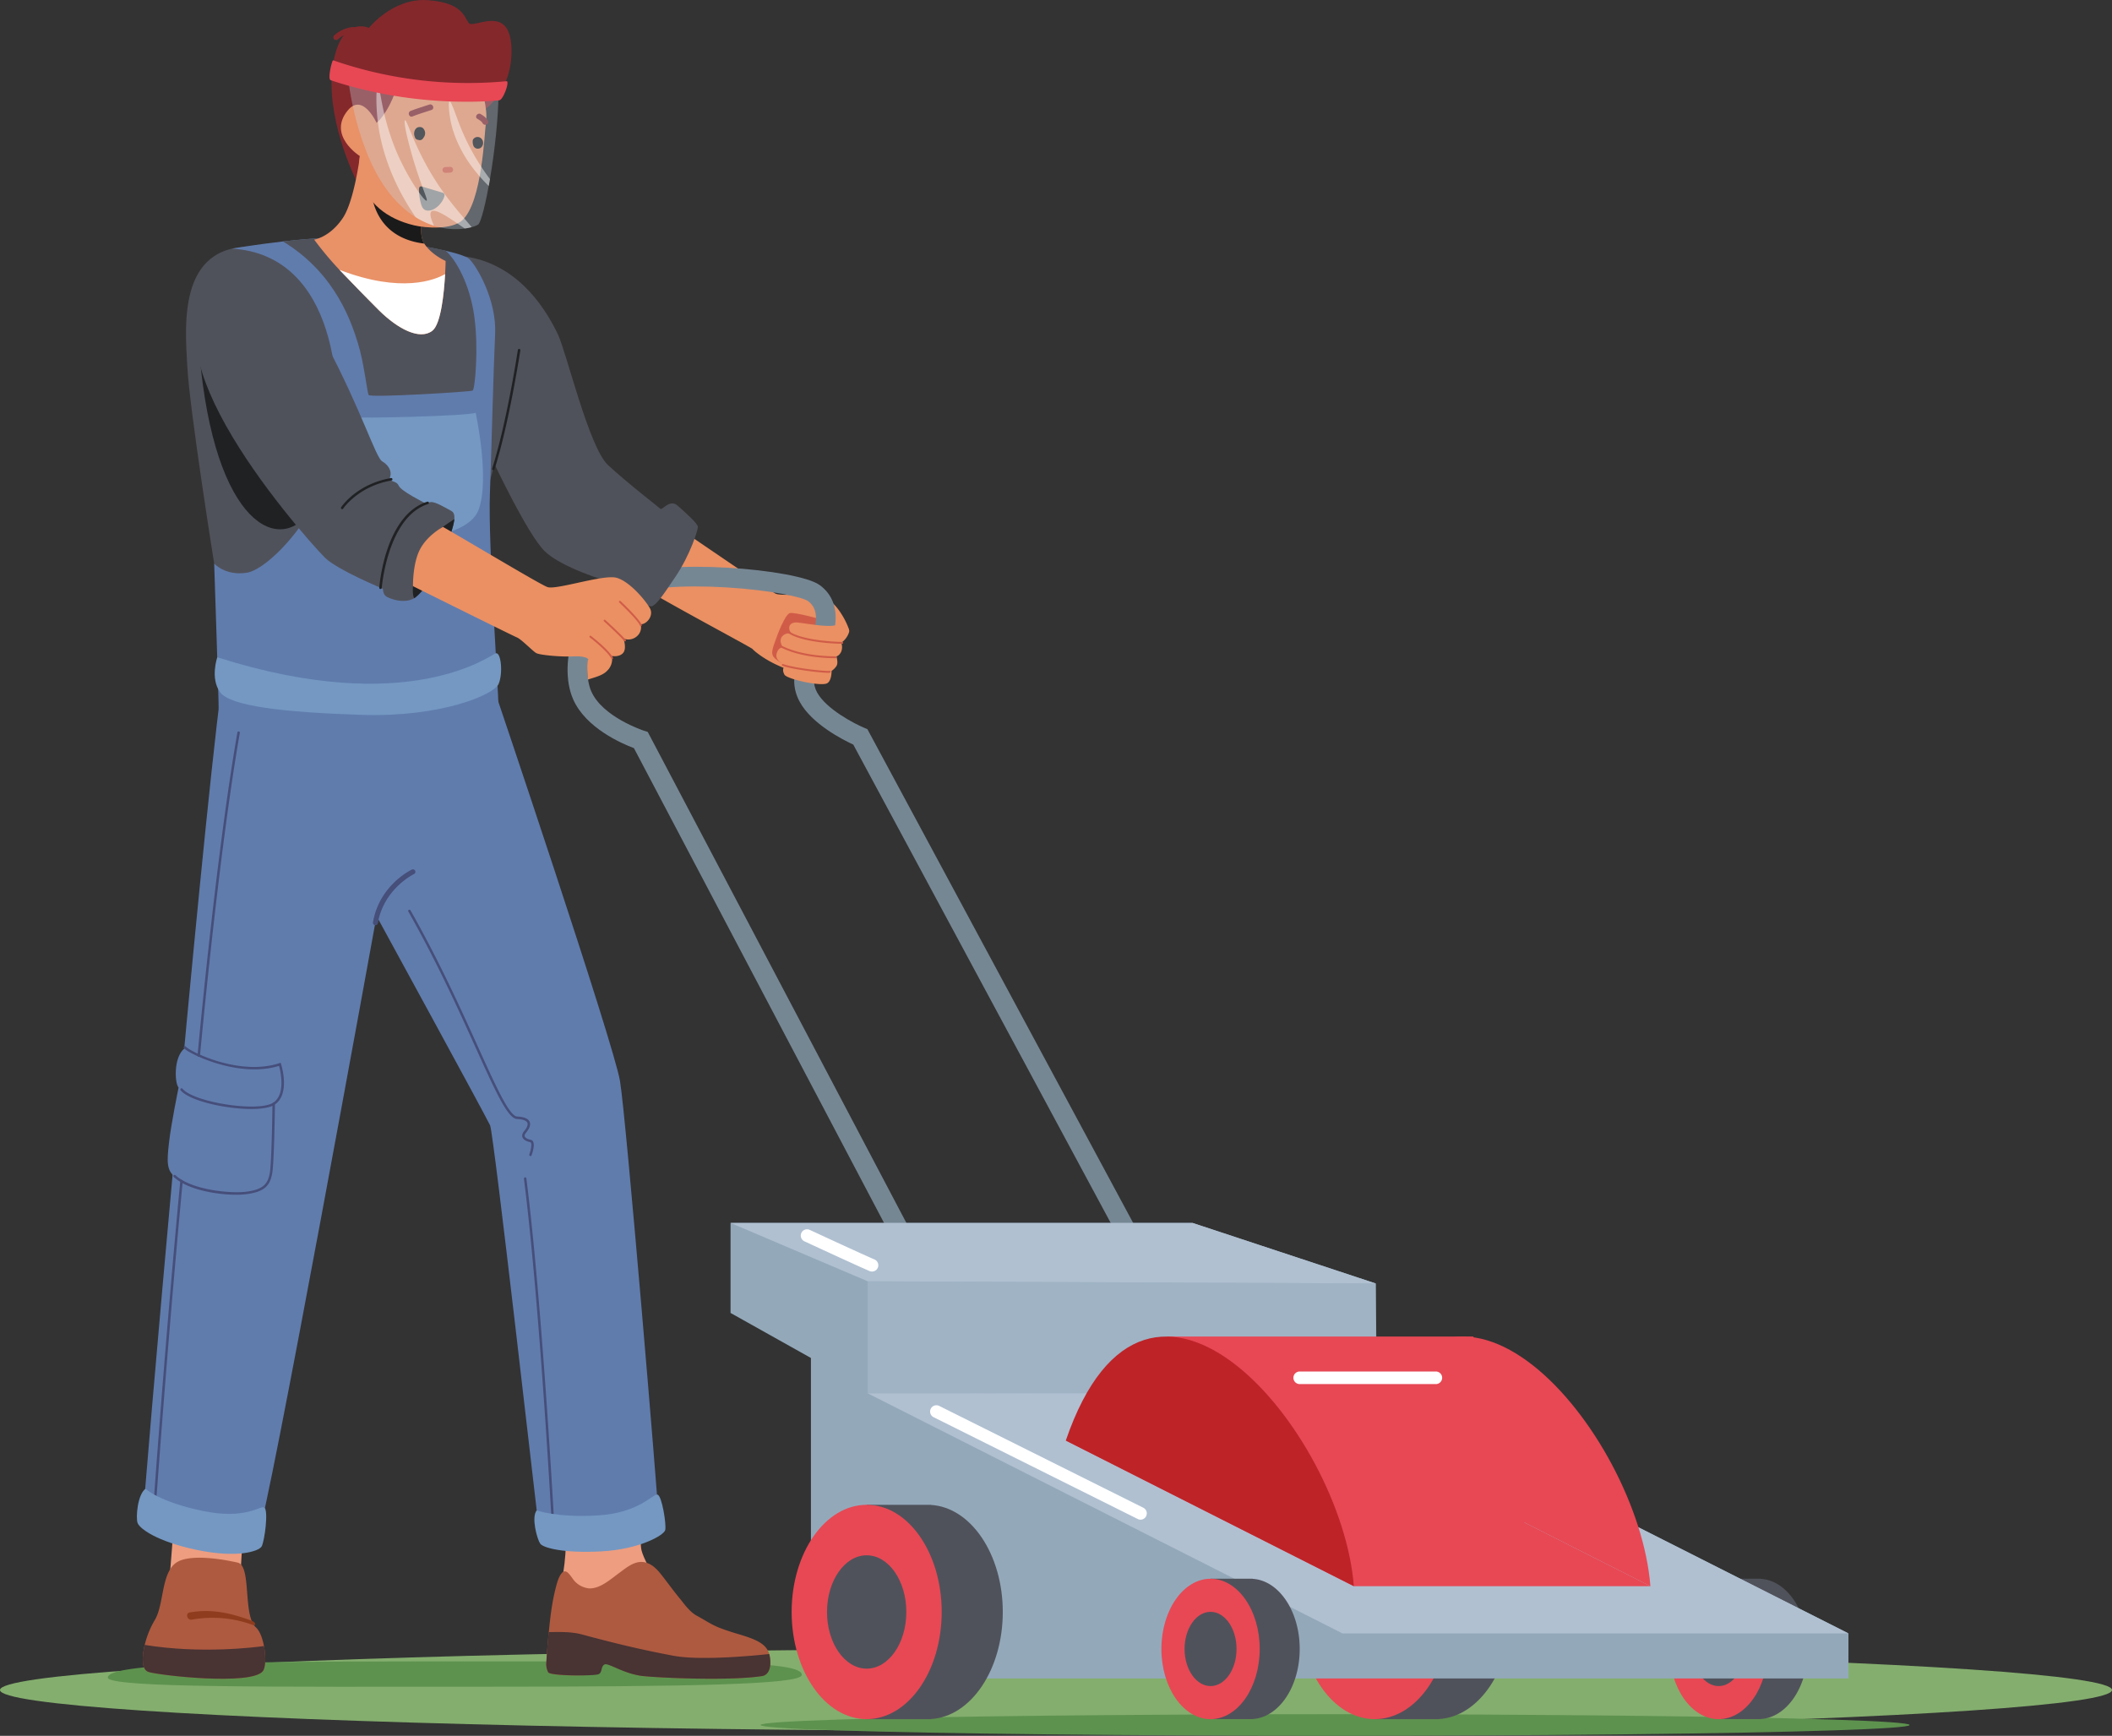<svg id="characters" xmlns="http://www.w3.org/2000/svg" viewBox="0 0 1545.69 1270.42"><rect x="0" y="0" width="1545.69" height="1270.42" fill="#333333" stroke="none"/><defs><style>.cls-1{fill:#84ae6e;}.cls-2{fill:#eb9062;}.cls-3{fill:#d05c48;}.cls-4{fill:#768794;}.cls-5{fill:#ee9d80;}.cls-6{fill:#5d924e;}.cls-7{fill:#ae5a40;}.cls-8{fill:#493333;}.cls-9{fill:#8e3c1d;}.cls-10{fill:#464e7a;}.cls-11{fill:#607cad;}.cls-12{fill:#50525b;}.cls-13{fill:#7498c2;}.cls-14{fill:#1f2123;}.cls-15{fill:#84282c;}.cls-16{fill:#e99167;}.cls-17{fill:#1a1a1a;}.cls-18{fill:#d55b43;}.cls-19,.cls-21{fill:#fff;}.cls-20{fill:#c7d8e8;opacity:0.32;}.cls-21{opacity:0.46;}.cls-22{fill:#e74854;}.cls-23{fill:#93a9ba;}.cls-24,.cls-25{fill:#b0c0d1;}.cls-25{opacity:0.44;}.cls-26{fill:#be2328;}</style></defs><ellipse class="cls-1" cx="772.85" cy="1236.89" rx="772.85" ry="30.09"/><path class="cls-2" d="M895.85,650.78c-14.93-5.71-23.09-13.25-24-14.33s-79.41-42.93-80.18-45.39,1.08-15.55,9.54-26.94A38.71,38.71,0,0,1,820.75,550s64.63,44.16,68,46,19.54,0,32.16,1.69,21.56,22.7,21.82,25.32Z" transform="translate(-321.25 -161.57)"/><path class="cls-3" d="M892.92,646.65c-7.69-4.5-7.46-6.73-5.08-13.81s8-21.62,11.47-22.55,24.54,5,24.54,5-9.61,32-14.23,32.17S892.92,646.65,892.92,646.65Z" transform="translate(-321.25 -161.57)"/><path class="cls-4" d="M1068.73,1247.38,785.2,709.12c-8.85-3.32-35.29-14.73-44.49-35.76C729,646.62,743.07,599.21,775.56,584c30.85-14.41,129.32-6,145.56,5.76,19.44,14.09,10.49,40.61,3,52.66l-.34.56-.43.48c-.43.48-10.87,12.59-4.12,24.86s27.15,22.82,34.47,25.91l2.35,1,1.22,2.25,205,380.88-12.74,6.86L945.74,706.53c-7.51-3.47-30.27-15-39.15-31.2-10.7-19.46,2.54-37.28,5.5-40.87,1.8-3.15,13-23.91.54-32.94-4-2.91-26.82-8-59.2-10-32.56-2-60.06.16-71.75,5.62-26.36,12.3-35.77,52-27.71,70.41,8.24,18.86,38.22,28.7,38.52,28.8l2.81.9,1.38,2.61,284.85,540.76Z" transform="translate(-321.25 -161.57)"/><path class="cls-2" d="M933.4,619.06c-6.62,1.85-20.78-1.07-28.32-1.84s-7.39,5.69-4,8.46a6.22,6.22,0,0,0-6.93,1.23c-3.54,3.08,0,8.47,0,8.47s-3.54-.16-4.61,5.07,6.92,8,6.92,8-3.85,1.84-1.08,6.92c1.66,3,23.55,8.16,30.32,6.62,4.36-1,4.16-9.39,4.16-9.39a12.93,12.93,0,0,0,3.54-3.54c1.53-2.31,0-7.08,0-7.08s2.15-.46,3.53-3.54a9.07,9.07,0,0,0,0-6.46,14.93,14.93,0,0,0,5.7-7.69C944,619.37,933.4,619.06,933.4,619.06Z" transform="translate(-321.25 -161.57)"/><path class="cls-3" d="M937.63,632.75h0c-1.14,0-28-.32-39.61-7.87a.68.68,0,0,1,.74-1.14c11.25,7.34,38.61,7.65,38.88,7.65a.68.68,0,1,1,0,1.36Z" transform="translate(-321.25 -161.57)"/><path class="cls-3" d="M932,643.29c-4.58,0-25-.44-39.41-8a.69.69,0,0,1-.29-.92.68.68,0,0,1,.91-.28c16,8.33,39.45,7.83,39.69,7.82a.72.72,0,0,1,.69.66.67.67,0,0,1-.66.7Z" transform="translate(-321.25 -161.57)"/><path class="cls-3" d="M927.57,654c-5.75,0-26-2.33-33.65-5.15a.69.69,0,0,1-.41-.87.68.68,0,0,1,.87-.4c8,2.93,29.86,5.34,34,5a.68.68,0,1,1,.1,1.35Q928.1,654,927.57,654Z" transform="translate(-321.25 -161.57)"/><path class="cls-5" d="M514,1182.17c0,1.42-11.38,80.67-14.23,100.48s-2.85,50.95-2.85,50.95l-52.65-4.24s8.54-96.24,8.54-138.7S514,1182.17,514,1182.17Z" transform="translate(-321.25 -161.57)"/><path class="cls-5" d="M731,1232.6c0,1.41,4.27,41,4.27,59.44s-5.69,39.63-5.69,39.63l82.53,2.83s-18.5-26.89-21.34-38.22,2.84-92,2.84-92Z" transform="translate(-321.25 -161.57)"/><path class="cls-6" d="M400.16,1389.34c0-12.14,127.33-11.82,278.93-11.82s230.73-.79,228.88,10.07c-1.16,6.85-81.39,8.46-233,8.46S400.17,1397.07,400.16,1389.34Z" transform="translate(-321.25 -161.57)"/><path class="cls-7" d="M721,1379.78a14.06,14.06,0,0,0,1.42,5.66c1.42,2.84,29.88,2.84,32.73,1.42s2.85-7.08,5.69-8.49,17.08,8.49,31.31,9.91,63.33,3.53,86.81,0c4.45-.67,7.12-5.67,5.69-14.16a17,17,0,0,0-.45-2c-2.08-7.09-8.54-10.39-21.61-14.28-5.24-1.57-10.47-3.18-15.55-5.23-5.61-2.27-10.34-5.58-15.62-8.39s-9.15-8.42-12.79-12.88c-4.2-5.13-8.12-10.48-12.16-15.73-3.43-4.46-7.4-9.28-13.19-10.58-7.16-1.61-13.33,3.7-18.73,7.67-4,2.93-7.79,6.14-12.11,8.55-3.09,1.73-6.56,3-10.1,2.84a16.52,16.52,0,0,1-10.25-5c-2.77-2.69-6.26-11.17-10.2-5.58-2.12,3-3.1,7-4,10.5-2.69,10.48-3.95,21.35-5,32.09C721.54,1369.07,721,1379.78,721,1379.78Z" transform="translate(-321.25 -161.57)"/><path class="cls-8" d="M721,1379.78a14.06,14.06,0,0,0,1.42,5.66c1.42,2.84,34.15,2.84,37,1.42s1.42-5.66,4.27-7.08,14.23,7.08,28.46,8.5,63.33,3.53,86.81,0c4.45-.67,7.12-5.67,5.69-14.16a17,17,0,0,0-.45-2c-7.52.83-49.31,5.13-70,1.29-22.77-4.25-43.41-9.2-66.89-15.57-8.29-2.25-17.73-1.83-24.47-1.76C721.54,1369.07,721,1379.78,721,1379.78Z" transform="translate(-321.25 -161.57)"/><path class="cls-7" d="M430.08,1385.29c8.73,2.61,75.11,10,83.55-.65,2.08-2.61,2.25-10.76.81-18.36-1.09-5.7-3.08-11.11-5.89-13.63-9.69-8.72-3.13-44.52-13.09-47.35,0,0-30.5-7.49-43.57-1s-10.18,31.34-17.44,43.1a65.76,65.76,0,0,0-7.27,18C424.86,1374.87,424.93,1383.74,430.08,1385.29Z" transform="translate(-321.25 -161.57)"/><path class="cls-8" d="M430.08,1385.29c8.73,2.61,75.11,10,83.55-.65,2.08-2.61,2.25-10.76.81-18.36-6.5.92-45.79,5.89-87.26-.82C424.86,1374.87,424.93,1383.74,430.08,1385.29Z" transform="translate(-321.25 -161.57)"/><path class="cls-9" d="M460.18,1341.68c16-2.77,30,.46,45.24,6.07,3.06,1.13,3.62,4.11.51,3a85.08,85.08,0,0,0-44.29-3.78C458.17,1347.6,456.69,1342.29,460.18,1341.68Z" transform="translate(-321.25 -161.57)"/><path class="cls-10" d="M596,838.67a1.74,1.74,0,0,1-.45-.06,1.8,1.8,0,0,1-1.3-2.2l18.43-71.87a1.81,1.81,0,0,1,3.5.9L597.7,837.31A1.81,1.81,0,0,1,596,838.67Z" transform="translate(-321.25 -161.57)"/><path class="cls-11" d="M483.09,665.84c-16,122.81-57.36,596.95-57.37,609.88s79.39,12.31,84.93,6.77S596.83,832,596.83,832s80.33,147,83.1,153.2,34.17,284.2,36,297.53,87.38-2.09,87.09-13.3-23.38-288.6-28-316.58S682.7,665.45,682.7,665.45Z" transform="translate(-321.25 -161.57)"/><path class="cls-11" d="M456.43,928.72c-8.5,6.68-7.23,26-4.48,28.81,0,0-5.44,26.41-7,40.19s-2.16,21.25,5.51,25.81,22.49-17.37,22.61-18.16S456.43,928.72,456.43,928.72Z" transform="translate(-321.25 -161.57)"/><path class="cls-10" d="M505.12,973.23c-18.87,0-45.47-6-51.73-13.74a.91.91,0,0,1,1.41-1.14c8.13,10,55.22,17.35,66.29,10.31,9.43-6,5.48-22.94,4.37-27-28.9,9.07-65.12-8.34-69.59-12.89a.9.9,0,1,1,1.29-1.26c4.39,4.46,40.28,21.63,68.63,12.14l.86-.29.28.88c.29.91,7,22.38-4.87,29.93C518.73,972.3,512.52,973.23,505.12,973.23Z" transform="translate(-321.25 -161.57)"/><path class="cls-10" d="M494.39,1036c-14.2,0-35.91-3.55-45.93-13a.9.9,0,1,1,1.24-1.31c11.56,10.85,40.59,13.64,52.26,12,12.24-1.69,15.22-5.83,16.7-13.38s2-50.49,2-50.92a.91.91,0,0,1,.91-.89h0a.9.9,0,0,1,.89.91c0,1.77-.52,43.39-2.05,51.24-1.6,8.21-5,13-18.22,14.83A58.24,58.24,0,0,1,494.39,1036Z" transform="translate(-321.25 -161.57)"/><path class="cls-10" d="M596,838.67a1.63,1.63,0,0,1-.31,0,1.81,1.81,0,0,1-1.48-2.09c4.69-27.12,27.59-38.15,28.56-38.61a1.81,1.81,0,0,1,1.54,3.27c-.22.11-22.17,10.74-26.53,36A1.81,1.81,0,0,1,596,838.67Z" transform="translate(-321.25 -161.57)"/><path class="cls-10" d="M709.48,1007.7a.85.85,0,0,1-.31-.06.9.9,0,0,1-.54-1.16c.92-2.5,2-7,1.19-8.57a.75.75,0,0,0-.52-.39c-1.42-.28-4.83-1.21-5.68-3.63-.49-1.39-.06-2.91,1.28-4.53,1.21-1.45,3.12-4.17,2.3-6.05-.69-1.59-3.32-2.55-7.61-2.77-6.76-.36-15.63-19.95-30.32-52.41-12.67-28-28.43-62.82-49.22-99.48a.91.91,0,0,1,1.58-.89c20.82,36.73,36.61,71.6,49.29,99.62,13.41,29.64,23.11,51,28.76,51.35,5.16.27,8.17,1.53,9.18,3.85.91,2.09,0,4.83-2.57,7.94-.91,1.09-1.23,2-1,2.77.38,1.06,2,2,4.34,2.46a2.48,2.48,0,0,1,1.73,1.28c1.55,2.75-.79,9.33-1.06,10.08A.91.91,0,0,1,709.48,1007.7Z" transform="translate(-321.25 -161.57)"/><path class="cls-10" d="M726.1,1280.32a.89.89,0,0,1-.9-.86c-.09-1.61-8.75-162.32-20.5-255.19a.9.9,0,1,1,1.79-.23c11.76,92.94,20.43,253.71,20.52,255.33a.91.91,0,0,1-.86,1Z" transform="translate(-321.25 -161.57)"/><path class="cls-12" d="M513.12,342.52c-61.72-6.31-56.64,54.63-54.79,87.41S478,574,478,574c16.31,29.09,87.41-5.08,88.79-10.15s22.63-128.35,11.08-154.67S513.12,342.52,513.12,342.52Z" transform="translate(-321.25 -161.57)"/><path class="cls-12" d="M661.54,349.24c35.94,5.28,56.71,33.4,68,57C736,419.9,752.24,489,766.27,502s37.09,30.78,38.32,32,6.92-7.39,12.46-2.46S832,544.73,832,547.2s-5.55,20.26-16.31,36.36c-11.24,16.81-13.75,19.79-17.08,21.64s-28.7-15.47-29.36-18.3-3.65,0-3.65,0-33.63-9.85-45.94-22.16-36.39-63.25-36.39-63.25L669.89,547.2Z" transform="translate(-321.25 -161.57)"/><path class="cls-10" d="M466.73,935h-.08a.89.89,0,0,1-.82-1c.13-1.45,13.33-145.76,29.16-236.38a.9.9,0,0,1,1.78.32c-15.82,90.54-29,234.78-29.14,236.22A.91.91,0,0,1,466.73,935Z" transform="translate(-321.25 -161.57)"/><path class="cls-10" d="M433.17,1282.55h-.07a.9.9,0,0,1-.84-1c.09-1.25,8.69-126.24,20.93-255.67a.9.9,0,0,1,1.8.17c-12.24,129.4-20.84,254.37-20.92,255.62A.9.9,0,0,1,433.17,1282.55Z" transform="translate(-321.25 -161.57)"/><path class="cls-11" d="M491.09,343.53c76.5,4.84,82,103.33,74,148.88s-47.27,85.87-63.19,88.33S478,574,478,574s3.5,104.28,3.27,106.2,204.87,15.09,204.83,0-7.66-119.82-6.31-157.33,2.58-91.08,3.81-116.62-13.72-50.16-18.87-55.08-39-11-73.47-15.06S491.09,343.53,491.09,343.53Z" transform="translate(-321.25 -161.57)"/><path class="cls-13" d="M669.36,463.63c-4.4,2.48-88.29,4.38-90.05,3.23s-7,51.35,7.17,73.65,76.53,17.09,85-5.73S669.36,463.63,669.36,463.63Z" transform="translate(-321.25 -161.57)"/><path class="cls-12" d="M668.39,393.24c-3.23-23.56-13.4-41.66-21-48.19-14.2-3.27-35-6.51-56.09-9-17.22-2-42.26-.15-63,2.21,39.5,23.88,50.71,61.29,54.91,74.56,4.39,13.85,6.7,35.78,7.85,37.86s74.42-2.31,76.11-3.24S671.62,416.8,668.39,393.24Z" transform="translate(-321.25 -161.57)"/><path class="cls-14" d="M551.18,530.74c-20.32,38.17-69.77,21.53-82.91-99.52C455.83,316.6,551.18,530.74,551.18,530.74Z" transform="translate(-321.25 -161.57)"/><path class="cls-12" d="M629.63,593.64c-6.64,13.27-24.49,5.85-26.33,4s-1.85-5.17-1.85-5.17S567.9,578.59,559,569.66s-48-52.93-72.49-96.79-29.55-77.1-10.62-100.19,59.2-6.46,84.59,41.55,35.74,82.18,40.44,84.95,7.24,7.27,5.86,11.43,4.38,2.19,6.23,6.35,17.7,11.85,19.55,13c.65.41,2.87-1.15,4.77-.92,3.41.41,7.78,2.9,14.46,6.61C662.16,541.42,629.63,593.64,629.63,593.64Z" transform="translate(-321.25 -161.57)"/><path class="cls-14" d="M623.49,590.59c-.46,6.7.74,8.9,1,8.78s4.94-3.81,6.9-7,19.08-37.55,20.42-42.17a69.4,69.4,0,0,0,2-8.6c0-.34-7.73,5.12-10.07,6.67S623.49,590.59,623.49,590.59Z" transform="translate(-321.25 -161.57)"/><path class="cls-2" d="M645.46,547.2c27.7,16,70.18,41.55,76.33,44s40.94-9.39,50.63-6.77,21.39,16.77,24.47,22.31-2.61,12-6.77,11.7a8.61,8.61,0,0,1-3.08,9.08,9.46,9.46,0,0,1-9.54,1.38s2.62,7.08-.15,10.47-8.31,2.31-8.31,2.31a11.83,11.83,0,0,1-2.16,9.38c-3.38,4.31-7.38,5.39-15.39,7.85,0,0-1.15-11.66.16-14.46.46-1-2.77-2.93-11.08-2.47s-24.32-.92-26.93-2.46-10.93-10.16-14-11.39-76.14-37.55-76.14-37.55-.34-16.62,5.2-27.08S645.46,547.2,645.46,547.2Z" transform="translate(-321.25 -161.57)"/><path class="cls-3" d="M769.23,643.91a.68.68,0,0,1-.6-.36c-3-5.7-15.57-15.39-15.7-15.48a.68.68,0,1,1,.82-1.08c.53.4,13,10,16.08,15.93a.67.67,0,0,1-.28.91A.61.61,0,0,1,769.23,643.91Z" transform="translate(-321.25 -161.57)"/><path class="cls-3" d="M778.62,631a.67.67,0,0,1-.53-.26c-2.82-3.49-14.7-14.36-14.82-14.46a.68.68,0,0,1,.92-1c.49.45,12.07,11,15,14.62a.68.68,0,0,1-.11,1A.66.66,0,0,1,778.62,631Z" transform="translate(-321.25 -161.57)"/><path class="cls-3" d="M790.28,619.84a.68.68,0,0,1-.63-.42c-1.77-4.26-15.06-16.78-15.19-16.91a.68.68,0,1,1,.93-1c.55.52,13.63,12.84,15.52,17.37a.68.68,0,0,1-.37.89A.75.75,0,0,1,790.28,619.84Z" transform="translate(-321.25 -161.57)"/><path class="cls-14" d="M599.73,592.67h-.07a.91.91,0,0,1-.84-1c.17-2.17,4.44-53.14,35.15-62.92a.9.9,0,0,1,.55,1.72c-29.55,9.41-33.85,60.82-33.89,61.34A.91.91,0,0,1,599.73,592.67Z" transform="translate(-321.25 -161.57)"/><path class="cls-14" d="M571.67,534.25a.88.88,0,0,1-.49-.15.9.9,0,0,1-.27-1.25c.46-.69,11.36-17,36.55-21.4a.89.89,0,0,1,1,.73.9.9,0,0,1-.73,1.05c-24.38,4.26-35.23,20.45-35.34,20.61A.91.91,0,0,1,571.67,534.25Z" transform="translate(-321.25 -161.57)"/><path class="cls-15" d="M673.86,243.33s22.88-13.63,21.7-46.68-27.86-13.55-31.3-18.28-4.82-14.92-30.14-16.69S591.21,182,591.21,182s-20.28-9.73-26.25,26.72,14.47,81,19.49,89.59S673.86,243.33,673.86,243.33Z" transform="translate(-321.25 -161.57)"/><path class="cls-16" d="M551.18,336.94a246.17,246.17,0,0,0,18.5,22.12c9.91,10.32,21.69,22.49,28.82,29.53,14.09,13.93,29.93,22.05,39.1,15.11,6.44-4.88,8.65-28.11,9.4-41.52.33-5.71.38-9.63.38-9.63s-10.19-4.34-15.61-12.69a10.84,10.84,0,0,1-1.36-2.85,25.56,25.56,0,0,1,.76-16.18l-26.3-28L586,265.94s-4.26,40.77-13.78,55.07S551.18,336.94,551.18,336.94Z" transform="translate(-321.25 -161.57)"/><path class="cls-15" d="M591,195.22a1.56,1.56,0,0,0,.43,0,2,2,0,0,0,1.64-2.3c-.05-.27-1.19-6.78-6.49-9.92-3.4-2-7.61-2.15-12.51-.43a23.26,23.26,0,0,0-8.14,4.82,2,2,0,1,0,2.71,2.94,19.29,19.29,0,0,1,6.76-4c3.72-1.3,6.79-1.27,9.12.1,3.7,2.17,4.6,7.1,4.6,7.15A2,2,0,0,0,591,195.22Z" transform="translate(-321.25 -161.57)"/><path class="cls-17" d="M631.77,339.86a10.84,10.84,0,0,1-1.36-2.85,25.56,25.56,0,0,1,.76-16.18l-26.3-28L592.63,294S589.3,334.7,631.77,339.86Z" transform="translate(-321.25 -161.57)"/><path class="cls-16" d="M676.88,251.64c-1.1,6.56-2.65,57.85-17.33,71.16-7.75,7-26.46,5.77-35.18,3.7-20.13-4.77-34.4-16.35-39.21-34-1.6-5.89-1.27-9.55-.64-16.77,0,0-23.89-15-8.75-33.34,10.94-13.25,21.08,9.06,21.08,9.06s7.69-5.69,14.08-23.78c15.51,4.1,50.87,8.55,62-3.61C672.91,224,678.69,240.88,676.88,251.64Z" transform="translate(-321.25 -161.57)"/><path class="cls-17" d="M631.28,255.89a3.1,3.1,0,0,0-2.44-1.32l-.33,0-.11,0h-.12c-3.34-.05-4.77,4.37-3.46,7.07a2.75,2.75,0,0,0,.89,1.63,3,3,0,0,0,1.77.67.83.83,0,0,0,.16.09,2.84,2.84,0,0,0,3.43-1.54A5.13,5.13,0,0,0,631.28,255.89Z" transform="translate(-321.25 -161.57)"/><path class="cls-17" d="M674.15,263.79a3.94,3.94,0,0,0-5.64-1.26,3.57,3.57,0,0,0-.46.4,2.7,2.7,0,0,0-.86,1.8,1.94,1.94,0,0,0,0,.24v.08a7.9,7.9,0,0,0,.75,3.65,3.59,3.59,0,0,0,5.72.51A4.55,4.55,0,0,0,674.15,263.79Z" transform="translate(-321.25 -161.57)"/><path class="cls-18" d="M652.86,285.72a2.15,2.15,0,0,0-2.2-2.05l-3.39.16a2.13,2.13,0,1,0,.16,4.25l3.39-.16A2.15,2.15,0,0,0,652.86,285.72Z" transform="translate(-321.25 -161.57)"/><path class="cls-15" d="M635.54,238.07c-2.83.89-11,3.53-13.83,4.7-2.51,1.06-1.08,5.06,1.45,4,2.78-1.17,11-3.8,13.83-4.7C639.6,241.24,638.15,237.25,635.54,238.07Z" transform="translate(-321.25 -161.57)"/><path class="cls-15" d="M678.35,250c-1.23-2.36-3.1-3.62-5.31-4.95s-4.78,2.06-2.43,3.48c1.46.88,3,1.63,3.86,3.21C675.73,254.2,679.61,252.47,678.35,250Z" transform="translate(-321.25 -161.57)"/><path class="cls-17" d="M628.27,305.59a38.28,38.28,0,0,1-.38-5.35c0-.86.16-1.91,1-2.2a2.17,2.17,0,0,1,1.35.1l14.35,4.29a2.92,2.92,0,0,1,1.77,1,2.68,2.68,0,0,1,0,2.1c-1.43,4.83-6.82,10.47-12.21,10.19-3.76-.2-4.57-3.94-5.29-7C628.62,307.7,628.43,306.65,628.27,305.59Z" transform="translate(-321.25 -161.57)"/><path class="cls-19" d="M569.68,359.06c9.91,10.32,21.69,22.49,28.82,29.53,14.09,13.93,29.93,22.05,39.1,15.11,6.44-4.88,8.65-28.11,9.4-41.52C639.89,366.27,615.34,376.61,569.68,359.06Z" transform="translate(-321.25 -161.57)"/><path class="cls-20" d="M686.13,229.16c-.44,40-10.85,93.72-14.9,96.73s-34.88,11.65-62.2-19.54-33-87.48-33-87.48,27.2,7.47,50.65,8.87S686.13,229.16,686.13,229.16Z" transform="translate(-321.25 -161.57)"/><path class="cls-21" d="M597.9,224.55c1.79-.2,2.37,23.19,14.84,51,8.17,18.24,19.32,33.66,20.75,32.92.84-.44-1.92-6.38-5.7-17.44-6.67-19.47-11.76-40.84-10.1-41.43s7.46,23.06,26.44,50.36c8.84,12.7,17.94,22.43,22.29,27.84a38.79,38.79,0,0,1-5,1C653,323.2,640.19,313.48,637,316.35c-1.63,1.45-.29,5.67,1.89,10.43a59,59,0,0,1-13.43-6.25c-3.06-4.47-6.16-9.38-9.09-14.64-13.64-24.49-17.18-44.57-18.36-53.34C596.07,238.22,596.55,224.7,597.9,224.55Z" transform="translate(-321.25 -161.57)"/><path class="cls-21" d="M651,249.83c-1.15-6-1.82-13.79-.7-14.05s4.32,9.33,7,16.36a168.41,168.41,0,0,0,22.54,40.54c-.3,1.72-.6,3.41-.9,5.05a124.62,124.62,0,0,1-11.49-13C654.82,268.18,651.73,253.74,651,249.83Z" transform="translate(-321.25 -161.57)"/><path class="cls-22" d="M659.72,236a255.8,255.8,0,0,0,26.82-1c3.13-.28,7.88-14.19,5.45-14a301.47,301.47,0,0,1-126.94-15.3c-.78-.28-4.21,13.73-1.81,14.55C581.06,226.37,616.86,235.73,659.72,236Z" transform="translate(-321.25 -161.57)"/><path class="cls-13" d="M480.27,642.62c140.57,44.69,200-1.79,203.83-2.9s5.45,14.84,2,22.56-42,24.34-99.92,22.5-96.49-6.47-103.87-16.62S480.27,642.62,480.27,642.62Z" transform="translate(-321.25 -161.57)"/><path class="cls-14" d="M682.29,505.67a1.45,1.45,0,0,1-.28,0,.92.92,0,0,1-.58-1.14c10.7-33.48,18.77-86.4,18.85-86.93a.91.91,0,0,1,1.79.27c-.09.53-8.17,53.6-18.92,87.21A.91.91,0,0,1,682.29,505.67Z" transform="translate(-321.25 -161.57)"/><path class="cls-13" d="M427.77,1251.17c-5.83,4.11-7.25,21-5.84,25s13.57,13.45,43,19.69,45.64,1.26,47.8-2.48,5.17-26.66,1.92-28.43-13,9.09-45.07,2.44S427.77,1251.17,427.77,1251.17Z" transform="translate(-321.25 -161.57)"/><path class="cls-13" d="M714.05,1267c-4.16,5,.33,21.14,2.54,24.33s17.65,7.23,45.19,5.65,45.29-11.7,46.3-15.52-2.35-25.24-5.65-26S789,1268.84,759,1270.68,714.05,1267,714.05,1267Z" transform="translate(-321.25 -161.57)"/><ellipse class="cls-6" cx="977.09" cy="1262.51" rx="420.48" ry="7.9"/><path class="cls-12" d="M1427,1341.36c0-42.2-23.32-76.6-52.55-78.36v-.08h-47.07v32.93c-6.41,12.84-10.2,28.54-10.2,45.51s3.79,32.67,10.2,45.5v32.94h47.07v-.09C1403.67,1418,1427,1383.55,1427,1341.36Z" transform="translate(-321.25 -161.57)"/><ellipse class="cls-22" cx="1006.12" cy="1179.78" rx="54.91" ry="78.44"/><ellipse class="cls-12" cx="1006.12" cy="1179.78" rx="29.03" ry="41.48"/><path class="cls-12" d="M1644.31,1368.42c0-27.64-15.28-50.17-34.43-51.32V1317h-30.83v21.57a69.85,69.85,0,0,0,0,59.62v21.57h30.83v-.06C1629,1418.59,1644.31,1396.06,1644.31,1368.42Z" transform="translate(-321.25 -161.57)"/><ellipse class="cls-22" cx="1257.8" cy="1206.85" rx="35.97" ry="51.38"/><ellipse class="cls-12" cx="1257.8" cy="1206.85" rx="19.02" ry="27.17"/><polygon class="cls-23" points="1007.66 1021.33 1352.81 1195.47 1352.81 1228.42 593.49 1228.42 593.49 993.88 534.66 960.93 534.66 895.04 872.75 895.04 1006.88 939.36 1007.66 1021.33"/><path class="cls-12" d="M1055.15,1341.36c0-42.2-23.32-76.6-52.56-78.36v-.08H955.53v32.93c-6.41,12.84-10.2,28.54-10.2,45.51s3.79,32.67,10.2,45.5v32.94h47.06v-.09C1031.83,1418,1055.15,1383.55,1055.15,1341.36Z" transform="translate(-321.25 -161.57)"/><ellipse class="cls-22" cx="634.28" cy="1179.78" rx="54.91" ry="78.44"/><ellipse class="cls-12" cx="634.28" cy="1179.78" rx="29.03" ry="41.48"/><polygon class="cls-24" points="872.75 895.04 1006.88 939.36 635.07 937.74 534.66 895.04 872.75 895.04"/><polygon class="cls-24" points="635.07 1019.76 1005.31 1019.76 1352.81 1195.47 982.56 1195.47 635.07 1019.76"/><polygon class="cls-22" points="990.81 1160.91 780.02 1054.33 997.07 1054.33 1207.86 1160.91 990.81 1160.91"/><path class="cls-12" d="M1272.46,1368.42c0-27.64-15.27-50.17-34.42-51.32V1317h-30.83v21.57a69.85,69.85,0,0,0,0,59.62v21.57H1238v-.06C1257.19,1418.59,1272.46,1396.06,1272.46,1368.42Z" transform="translate(-321.25 -161.57)"/><ellipse class="cls-22" cx="885.96" cy="1206.85" rx="35.97" ry="51.38"/><ellipse class="cls-12" cx="885.96" cy="1206.85" rx="19.02" ry="27.17"/><polygon class="cls-25" points="635.07 1019.73 635.07 937.74 1006.88 939.36 1006.88 1021.33 635.07 1019.73"/><path class="cls-22" d="M1318.32,1215.9c60.56-176.54,202.17-5.64,210.79,106.58Z" transform="translate(-321.25 -161.57)"/><path class="cls-22" d="M1175.36,1139.78h224.18s43.51,152.55,40.56,153.73-196.92-30.59-196.92-30.59Z" transform="translate(-321.25 -161.57)"/><path class="cls-26" d="M1101.26,1215.9c60.57-176.54,202.17-5.64,210.8,106.58Z" transform="translate(-321.25 -161.57)"/><path class="cls-19" d="M959.45,1092.21a4.63,4.63,0,0,1-1.77-.36c-.29-.12-7.61-3.19-47.82-21.84a4.61,4.61,0,0,1,3.88-8.36c39.83,18.47,47.41,21.67,47.49,21.7a4.61,4.61,0,0,1-1.78,8.86Z" transform="translate(-321.25 -161.57)"/><path class="cls-19" d="M1155.94,1273.8a4.56,4.56,0,0,1-2-.48l-149.43-74.53a4.6,4.6,0,1,1,4.11-8.24L1158,1265.07a4.61,4.61,0,0,1-2.07,8.73Z" transform="translate(-321.25 -161.57)"/><path class="cls-19" d="M1372.09,1174.57h-99.63a4.61,4.61,0,0,1,0-9.22h99.63a4.61,4.61,0,0,1,0,9.22Z" transform="translate(-321.25 -161.57)"/></svg>